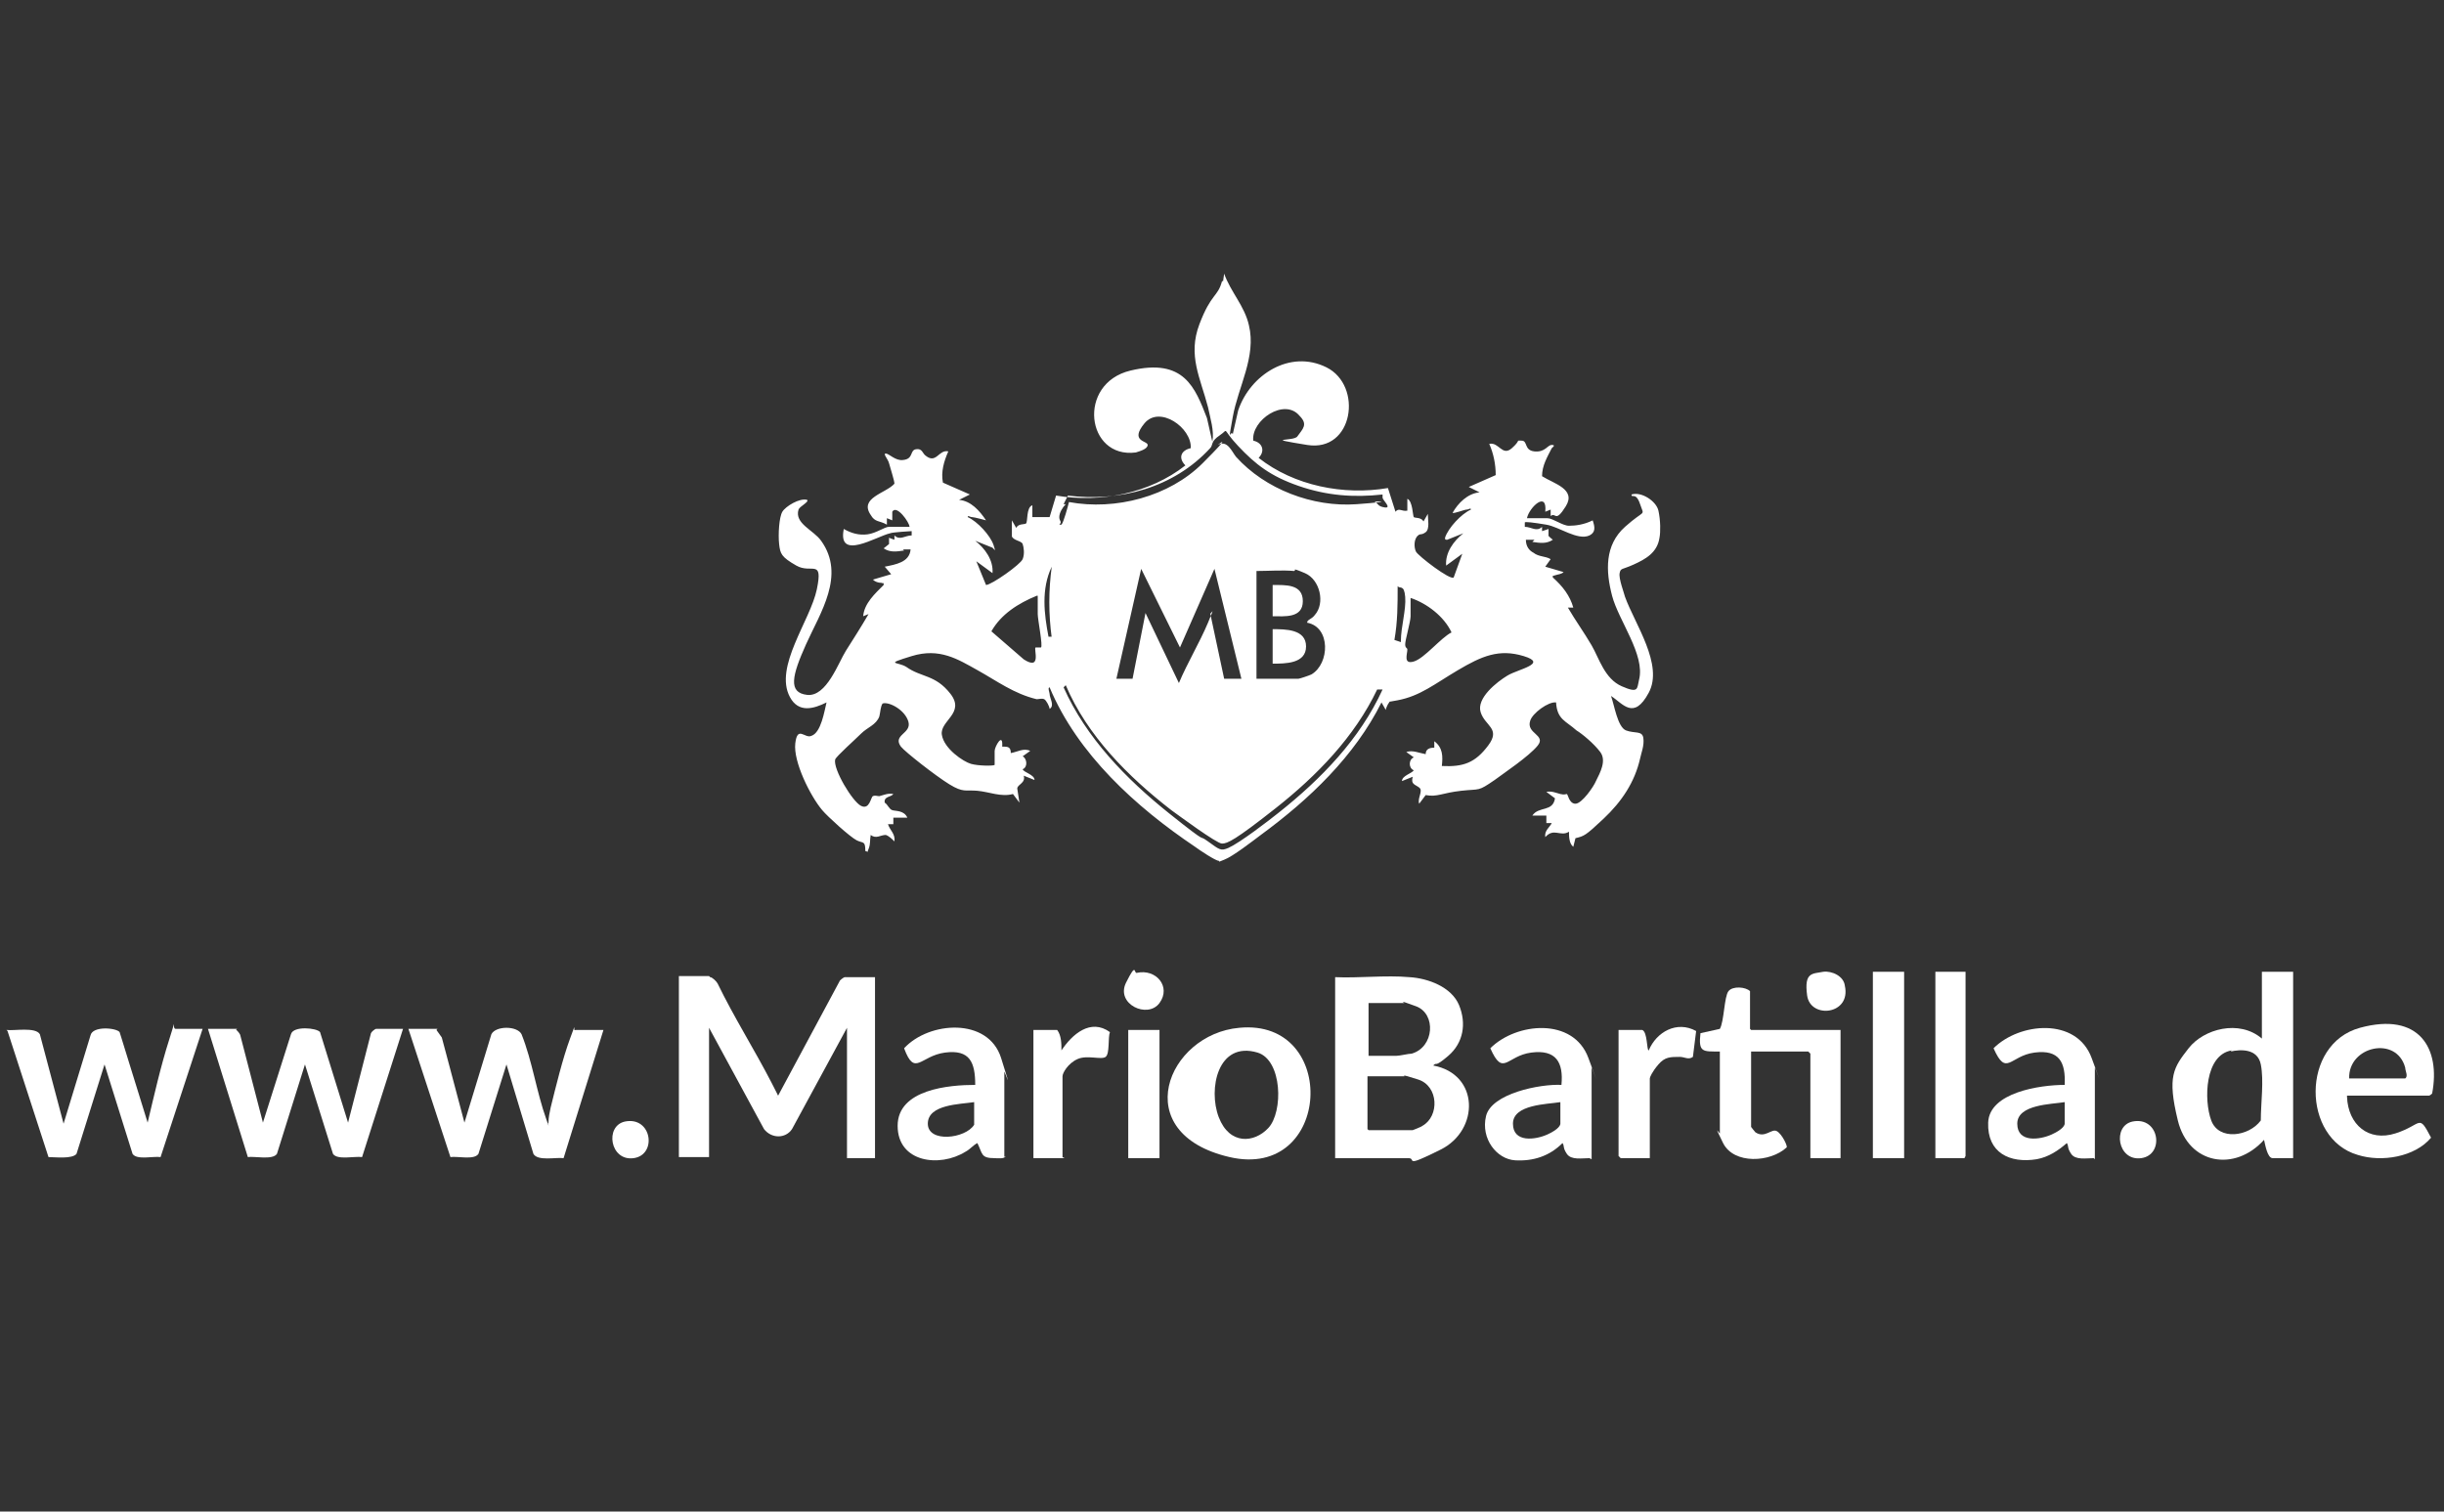 <svg xmlns="http://www.w3.org/2000/svg" xmlns:xlink="http://www.w3.org/1999/xlink" xmlns:xodm="http://www.corel.com/coreldraw/odm/2003" id="Ebene_1" viewBox="0 0 226.8 140.3"><rect x="0" y="0" width="226.8" height="140.3" fill="#333333" stroke="none"/><defs><style>      .st0 {        fill: #fff;      }    </style></defs><path class="st0" d="M113.6,25.4c.6,1.7,1.9,3,2.3,4.8.7,2.9-1,5.7-1.5,8.5s-.2,1.1,0,1.6l.5-2.2c1.1-3.3,4.8-5.7,8.2-4s2.5,7.9-1.8,7.2-1.2-.3-.9-.8c.5-.7,1-1.1.2-1.9-1.4-1.7-4.5.4-4.3,2.3.9.2,1.1,1,.5,1.6,3.3,2.6,7.9,3.5,12,2.8l.7,2.2c.3-.4.6,0,1.1-.1v-1.1c.5.2.5,1.6.6,1.7s.7,0,.9.4l.4-.7c0,.5.2,1.4-.2,1.7s-.5.1-.7.3c-.4.3-.4,1.1-.2,1.5s3.2,2.7,3.5,2.4l.8-2.2-1.5,1.1c-.1-1.2.7-2.3,1.6-3l-1.5.6c-.2,0-.2,0-.2-.2.3-.9,1.5-2.2,2.4-2.6,0-.2-.2,0-.4,0-.2,0-1.2.4-1.3.3.5-.9,1.4-1.8,2.5-1.9l-1-.5,2.5-1.1c0-1-.2-2-.6-2.9.9-.2,1.2,1.2,2.1.4s.3-.7.9-.7.2.9,1.2,1,1.2-.6,1.6-.6.1.2,0,.3c-.4.8-.9,1.6-.9,2.6,1.1.7,3.2,1.2,2.2,2.8s-.9.5-1.4.9v-.6c0,0-.5.2-.5.2.2-2-1.5-.4-1.7.6h1.9c.5,0,1.4.7,2,.7s1.4-.1,2.2-.5c.2.6.3,1.1-.3,1.4-1.1.5-2.8-.8-4-1s-2-.3-2-.2v.4c.6,0,1.1.5,1.6,0v.4s.6-.2.6-.2v.6c-.1,0,.4.4.4.4-.6.4-1.2.3-1.9.2l.2-.2h-.8c0,.6.3,1,.7,1.2.5.4,1.1.3,1.6.6l-.5.7,1.7.5c-.2.2-.5.2-.8.3s-.2,0-.2.2c.9.8,1.6,1.7,1.9,2.8h-.5c.7,1.2,1.5,2.3,2.2,3.5s1.2,3.1,2.8,3.8,1.4.2,1.6-.6c.6-2.3-1.9-5.5-2.5-7.8s-.7-4.7,1.2-6.4,1.8-.9,1.4-2.1-.8-.5-.8-.9c.9-.3,2.3.6,2.5,1.5s.2,2,.1,2.5c-.2,1.4-1.3,2-2.4,2.5s-1.2.3-1.3.8.4,1.8.5,2.2c.9,2.5,3.6,6.3,2.2,8.9s-2.4,1-3.5.3c.3.8.6,2.9,1.4,3.2s1.5,0,1.6.7-.2,1.4-.3,1.9c-.5,2.2-1.7,4-3.4,5.6s-1.8,1.6-2.6,1.8l-.2.8c-.4-.3-.4-1-.4-1.4-.8.5-1.4-.4-2.2.5-.1-.6.4-.9.6-1.3h-.5c0-.1,0-.7,0-.7h-1.3c.6-.9,1.9-.3,2.1-1.6l-.8-.6c.5-.1.9.1,1.3.2s.5,0,.6,0,.2.9.8.9,1.7-1.6,1.9-2.1c.4-.8,1-1.9.4-2.7s-1.7-1.7-2.2-2c-1-.9-1.8-1-1.9-2.6-.7-.1-2.2,1-2.4,1.7-.4,1.2,1.5,1.3.7,2.3s-3.2,2.6-4,3.2c-1.6,1.1-1.3.8-3.1,1s-2.2.6-3.3.4l-.6.8c-.2-.5.4-1.2,0-1.5s-.8-.3-.6-1l-1,.4c0-.5.9-.7,1.1-1-.5-.2-.5-1,0-1.2l-.7-.5c.6-.2,1.2.1,1.8.2,0-.5.4-.6.8-.6v-.6c.8.6.8,1.4.7,2.3,2,.1,3.1-.3,4.3-1.9s-.3-1.8-.7-3.1,1.5-2.8,2.5-3.4,3.8-1.1,1.5-1.8-3.9,0-6.1,1.3-3.5,2.4-5.6,2.8-.4-.1-.6,0-.5.7-.5.9l-.4-.7c-2.5,5-6.7,9-11.2,12.3-.8.6-2.6,2-3.4,2.3s-.3.2-.5.1c-.3,0-1.8-1-2.2-1.3-5.5-3.7-10.9-8.6-13.5-14.8-.2,0,0,.5,0,.6,0,.4.5,1.1,0,1.4,0-.2-.3-.8-.5-.9s-.5,0-.7,0c-2.1-.5-3.7-1.7-5.5-2.7s-3.5-2.1-6.1-1.3-1.3.5-.5,1c1.4,1,2.7.7,4.1,2.5s-1,2.5-.8,3.8,2,2.5,2.7,2.7,2.1.2,2.2.1c0-.4,0-.9,0-1.3s.8-1.8.7-.4c.5,0,.8,0,.8.6.6-.1,1.2-.5,1.8-.2l-.7.5c.4.2.5,1,0,1.2.1.3,1.1.5,1.1,1l-1-.4c.2.7-.6.8-.6,1.2l.2,1.3-.6-.8c-1.1.3-2.2-.2-3.3-.3s-1.3.2-2.6-.6-4.1-3-4.5-3.5c-.8-1.1,1-1.2.7-2.3s-1.8-1.9-2.4-1.7c-.2.3-.2.8-.3,1.2-.3.8-1.1,1-1.7,1.6s-2.3,2.1-2.4,2.4c-.2.9,1.6,3.9,2.4,4.3s.9-.8,1.1-.9.4,0,.6,0c.4-.1.8-.3,1.3-.2-.2.3-.9.2-.8.8.3.2.4.6.7.7s1.1,0,1.4.7h-1.3s0,.6,0,.6h-.5c.2.6.7.9.6,1.6-.2-.2-.5-.5-.8-.6-.5,0-.9.4-1.4,0-.1.5,0,.8-.2,1.3s0,.2-.3.2c0-1-.2-.7-.8-1s-2.7-2.2-3.2-2.8c-1.1-1.3-2.7-4.5-2.5-6.2s.9-.4,1.5-.7c.9-.3,1.2-2.3,1.4-3.1-1.2.6-2.6,1-3.4-.5-1.5-2.8,1.9-7.1,2.5-10s-.5-1.4-1.9-2.2-1.5-1.1-1.6-2,0-2.5.3-3,1.6-1.3,2.3-1.1c.2.2-.7.6-.8.9-.4,1.3,1.4,1.9,2.1,2.9,2.3,3.2-.1,6.7-1.4,9.6s-1.7,4.5.1,4.7,2.9-3,3.6-4.1,1.4-2.2,2.1-3.4l-.5.2c.1-1.2,1.1-2.1,1.9-2.9,0-.3,0-.1-.2-.2-.3,0-.6-.1-.8-.3l1.7-.5-.6-.7c1-.2,2.3-.4,2.4-1.6h-.8c0-.1.2.1.2.1-.7.1-1.3.2-1.9-.2l.5-.4v-.6c-.1,0,.5.2.5.2v-.4c.5.5,1,0,1.6,0v-.4c0,0-1.8.1-2,.2-1.3.3-4.9,2.6-4.3-.4.7.4,1.4.6,2.2.5s1.6-.7,2-.7h1.9c0-.4-1.2-2.1-1.6-1.4v.8c0,0-.5-.2-.5-.2v.6c-.7-.4-1.1-.2-1.5-.9-1.1-1.6,1.4-2,2.2-2.9,0-.3-.4-1.5-.5-1.9s-.6-.9-.3-.9.9.7,1.6.6c1-.1.6-.9,1.2-1s.6.4.9.6c1,.8,1.2-.6,2.1-.4-.4.9-.7,1.9-.5,2.9l2.5,1.1-1,.5c1.1.1,1.9,1,2.5,1.9,0,0-1.1-.3-1.3-.3s-.4-.2-.4,0c.9.4,2.1,1.7,2.4,2.6s0,.2-.2.2l-1.5-.6c.9.7,1.7,1.8,1.6,3l-1.5-1.1.9,2.2c.5,0,3.2-1.9,3.4-2.4s.1-1.1,0-1.4-.8-.3-1-.7v-1.5s.4.7.4.7c.2-.4.7-.3.9-.4s0-1.5.6-1.7v1.1c0,0,1.6,0,1.6,0l.6-2c4.1.7,8.7-.2,12-2.8-.7-.7-.4-1.4.5-1.6.1-1.9-2.9-4-4.3-2.3s.3,1.6.3,2-.8.6-1.1.7c-4.6.6-5.5-6.4-.5-7.6s6,1.6,7.1,4.4l.5,2.2c.2-1-.2-2.2-.4-3.2-.7-2.7-1.9-4.8-.8-7.7s1.7-2.5,2.1-4h.1ZM128.3,45.9c-2.7.3-5.2.1-7.8-.8s-4-2-5.6-3.7-.8-1.6-1.7-1-.6.9-.9,1.2c-3.4,3.7-8.4,5-13.2,4.4l-.4.8h.2c-.3.3-.6.8-.6,1.2s.3.4,0,.7c.1,0,.2,0,.2,0,.2-.2.6-1.7.7-2.1,4.3.8,9.3-.5,12.4-3.6s1.3-1.6,1.4-1.7c.9-.5,1.3.6,1.7,1.1,2.7,3,7.1,4.7,11.2,4.4s1.4-.3,1.7-.2.2.4.9.5-.2-.7-.2-.9ZM97.6,59.2c-.3-2.2-.3-4.4,0-6.6-1,2.1-.7,4.4-.3,6.5h.4ZM109.5,60.1l-3.6-7.3-2.3,10.2h1.5c0,0,1.2-6.1,1.2-6.1l3.1,6.5c.8-1.9,1.9-3.7,2.7-5.6s.2-.6.2-.9l1.3,6.1h1.6s-2.5-10.2-2.5-10.2l-3.2,7.3ZM120.1,53c-1.1-.1-2.4,0-3.5,0v10h3.9c.1,0,1-.3,1.2-.4,1.7-1,1.8-4.4-.4-4.8,0-.3.4-.3.7-.7,1-1.1.5-3.3-.9-3.9s-.8-.2-.9-.3ZM130,59.5c0-1.3.5-2.9.4-4.1s-.5-.7-.7-1c0,1.7,0,3.3-.3,5l.6.2ZM96.2,55.3c-1.7.7-3.3,1.7-4.2,3.3l3,2.6c1.7,1.1.9-1,1.1-1.1h.5c.2-.1-.3-2.6-.3-3.1s0-1.2,0-1.7ZM134.7,58.7c-.7-1.5-2.3-2.7-3.8-3.2,0,.6,0,1.2,0,1.7s-.5,2.2-.5,2.6.2.3.2.5c0,.4-.4,1.4.6,1.1s2.5-2.2,3.5-2.7ZM99,63.5l-.3.3c2.1,4.7,5.8,8.5,9.8,11.7s2.5,1.8,3.6,2.6,1.2.9,1.9.6c1.1-.5,3.7-2.5,4.7-3.3,3.9-3.1,7.5-6.8,9.6-11.4h-.5c-2.1,4.4-5.6,8-9.4,11s-4.5,3.3-5,3.3-4-2.6-4.7-3.1c-4-3.1-7.8-6.9-9.8-11.6Z"></path><path class="st0" d="M.6,95.6c.7.1,2.7-.3,3.1.4l2.2,8.3,2.5-8.2c.2-.9,2.4-.7,2.7-.3l2.6,8.4c.6-2.5,1.2-5.2,2-7.7s.2-1,.6-1h2.5l-3.9,11.9c-.7-.1-2.2.3-2.6-.3l-2.6-8.3-2.6,8.3c-.4.5-2,.3-2.6.3l-3.8-11.7h0Z"></path><path class="st0" d="M65.9,90.7c.2,0,.6.4.7.6,1.5,3.1,3.4,6.1,5,9.2s.4,1,.5,1.4l5.8-10.8c0-.1.4-.4.5-.4h2.8v16.8h-2.6v-12.1l-5.1,9.4c-.6.9-1.9.9-2.6,0l-5.1-9.4v12h-2.8v-16.8h2.8Z"></path><path class="st0" d="M130.8,90.7c1.7.1,3.9.9,4.6,2.6s.4,3.5-1,4.7-1,.5-1.4.9c4.3.8,4.3,6,.7,7.8s-2.2.8-3,.8h-6.8v-16.8c2.2.1,4.7-.2,6.9,0ZM127,98h2.6c.3,0,1.1-.2,1.4-.2,2.1-.6,2.3-3.7.4-4.4s-1-.3-1.1-.3h-3.3v4.9ZM127,104.9h4.1c0,0,.8-.3.9-.4,1.6-.9,1.5-3.7-.4-4.3s-1.1-.3-1.3-.3h-3.4v4.9Z"></path><path class="st0" d="M40.5,95.6l.5.7,2.1,7.9,2.5-8.2c.4-.8,2.4-.8,2.8,0,1,2.5,1.4,5.4,2.3,7.9s0,.3.2.3c0-.5.1-.9.2-1.4.5-2,1.1-4.5,1.8-6.4s.2-.6.5-.8h2.6l-3.7,11.9c-.7-.1-2.4.3-2.8-.4l-2.5-8.3-2.6,8.3c-.4.6-1.9.2-2.6.3l-3.9-11.9h2.7Z"></path><path class="st0" d="M21.9,95.6c.1,0,.4.4.4.5l2.1,8.1,2.6-8.2c.2-.8,2.4-.6,2.7-.2l2.6,8.4,2.1-8.2c0-.2.4-.5.5-.5h2.5l-3.8,11.9c-.7-.1-2.3.3-2.7-.3l-2.6-8.3-2.6,8.3c-.4.6-2.1.2-2.7.3l-3.7-11.9h2.7Z"></path><path class="st0" d="M212.8,90.2v17.3h-1.9c-.5,0-.7-1.3-.8-1.7-2.7,3-7,2.3-8-1.8s-.4-4.9,1-6.7,4.7-2.7,6.8-.9v-6.2h2.9ZM207.1,97.5c-2.5.4-2.6,4.6-1.9,6.5s3.5,1.5,4.6,0c0-1.6.3-3.7,0-5.2s-1.9-1.4-2.8-1.2Z"></path><path class="st0" d="M162.5,95.6h8.3v11.9h-2.8v-9.7l-.2-.2h-5.3v7c0,0,.3.4.4.5.9.6,1.5-.4,2-.1s1,1.4.9,1.5c-1.5,1.4-4.9,1.6-5.9-.4s-.3-.8-.3-.9v-7.6c-1.6,0-2,.1-1.8-1.7l1.8-.4c.4-.7.4-3,.8-3.5s1.6-.4,2,0v3.5Z"></path><path class="st0" d="M115,95.4c9.3-.9,8.6,14.2-.9,12s-5.8-11.4.9-12ZM117.7,104.7c1.4-1.5,1.3-6.3-1-7-3.7-1.1-4.6,3.4-3.6,6s3.3,2.4,4.6,1Z"></path><path class="st0" d="M217.8,101.8c.1,2.6,2,4.2,4.5,3.4s2.1-1.9,3.3.4c-1.5,1.8-4.6,2.3-6.8,1.6-5.2-1.5-5.3-10.3.2-11.8s7.5,1.9,6.7,6.1c0,0-.2.2-.3.2h-7.6ZM218,100.1h5.2c.3-.2,0-.7,0-1-.8-3-5.3-2-5.2,1Z"></path><path class="st0" d="M93.3,107.3c0,.3-.8.2-1,.2-1.3,0-1.1-.4-1.6-1.4-.4.2-.7.6-1.1.8-2.4,1.5-6.3,1-6.3-2.4s4.8-3.8,7.2-3.8c0-2.1-.5-3.3-2.8-3s-2.8,2.3-3.8-.4c2.3-2.5,7.8-2.9,9,.9s.3,1.1.3,1.3v7.9ZM90.4,102.3c-1.3.2-4.3.2-4.3,2s3.5,1.4,4.3.1v-2.1Z"></path><path class="st0" d="M147.5,107.5c-.7,0-1.7.2-2.1-.4s-.2-.7-.4-1c-1.2,1.2-2.7,1.7-4.4,1.6s-3.2-2-2.7-4.1,5-3,7-2.9c.2-2.1-.5-3.3-2.8-3s-2.6,2.3-3.8-.4c2.4-2.4,7.7-2.9,9.1.9s.3.8.3.9v8.5ZM144.8,102.3c-1.2.2-4.4.2-4.4,2s2.1,1.5,3.2,1,1.2-.9,1.2-1v-2Z"></path><path class="st0" d="M194.3,107.5c-.7,0-1.7.2-2.1-.4s-.2-.7-.4-1c-.8.7-1.7,1.3-2.8,1.5-2.5.4-4.6-.6-4.5-3.4s4.8-3.5,7.1-3.5c.1-2.1-.5-3.3-2.8-3s-2.6,2.3-3.8-.4c2.4-2.4,7.7-2.9,9.1.9s.3.8.3.9v8.5ZM191.6,102.3c-1.2.2-4.4.2-4.4,2s2.1,1.5,3.2,1,1.2-.9,1.2-1v-2Z"></path><rect class="st0" x="173.8" y="90.2" width="2.9" height="17.3"></rect><polygon class="st0" points="182.4 90.2 182.4 107.3 182.3 107.5 179.6 107.5 179.6 90.2 182.4 90.2"></polygon><path class="st0" d="M152.4,95.6c.5.2.4,1.9.6,1.9.7-1.7,2.6-2.8,4.4-1.8l-.3,2.4c-.4.3-.8,0-1.2,0-.9,0-1.4,0-2,.7s-.8,1.2-.8,1.3v7.4h-2.7l-.2-.2v-11.7h2.2Z"></path><path class="st0" d="M98.8,107.5h-2.9v-11.9h2.2c.4.5.4,1.3.4,1.9,1-1.5,2.7-3,4.5-1.7-.2.5,0,2-.4,2.3s-1.7-.2-2.6.2-1.4,1.3-1.4,1.6v7.5Z"></path><rect class="st0" x="104.7" y="95.6" width="2.9" height="11.9"></rect><path class="st0" d="M169.2,90.2c.8-.1,1.9.4,2,1.3.6,2.7-3.2,3.1-3.5.9s.5-2,1.5-2.2Z"></path><path class="st0" d="M105.5,90.3c1.8-.4,3.2,1.3,2.1,2.8s-4.1.1-3.1-1.9.7-.8,1-.9Z"></path><path class="st0" d="M58,104.1c2.5-.5,3,3.1.8,3.4s-2.7-3-.8-3.4Z"></path><path class="st0" d="M197.9,104.1c2.5-.5,3,3.1.8,3.4s-2.7-3-.8-3.4Z"></path><path class="st0" d="M118.1,58.4c1.2,0,3.1,0,3.1,1.6s-1.9,1.6-3.1,1.6v-3.2Z"></path><path class="st0" d="M118.1,54.3c1.2,0,2.8-.1,2.8,1.5s-1.7,1.4-2.8,1.4v-2.9Z"></path></svg>